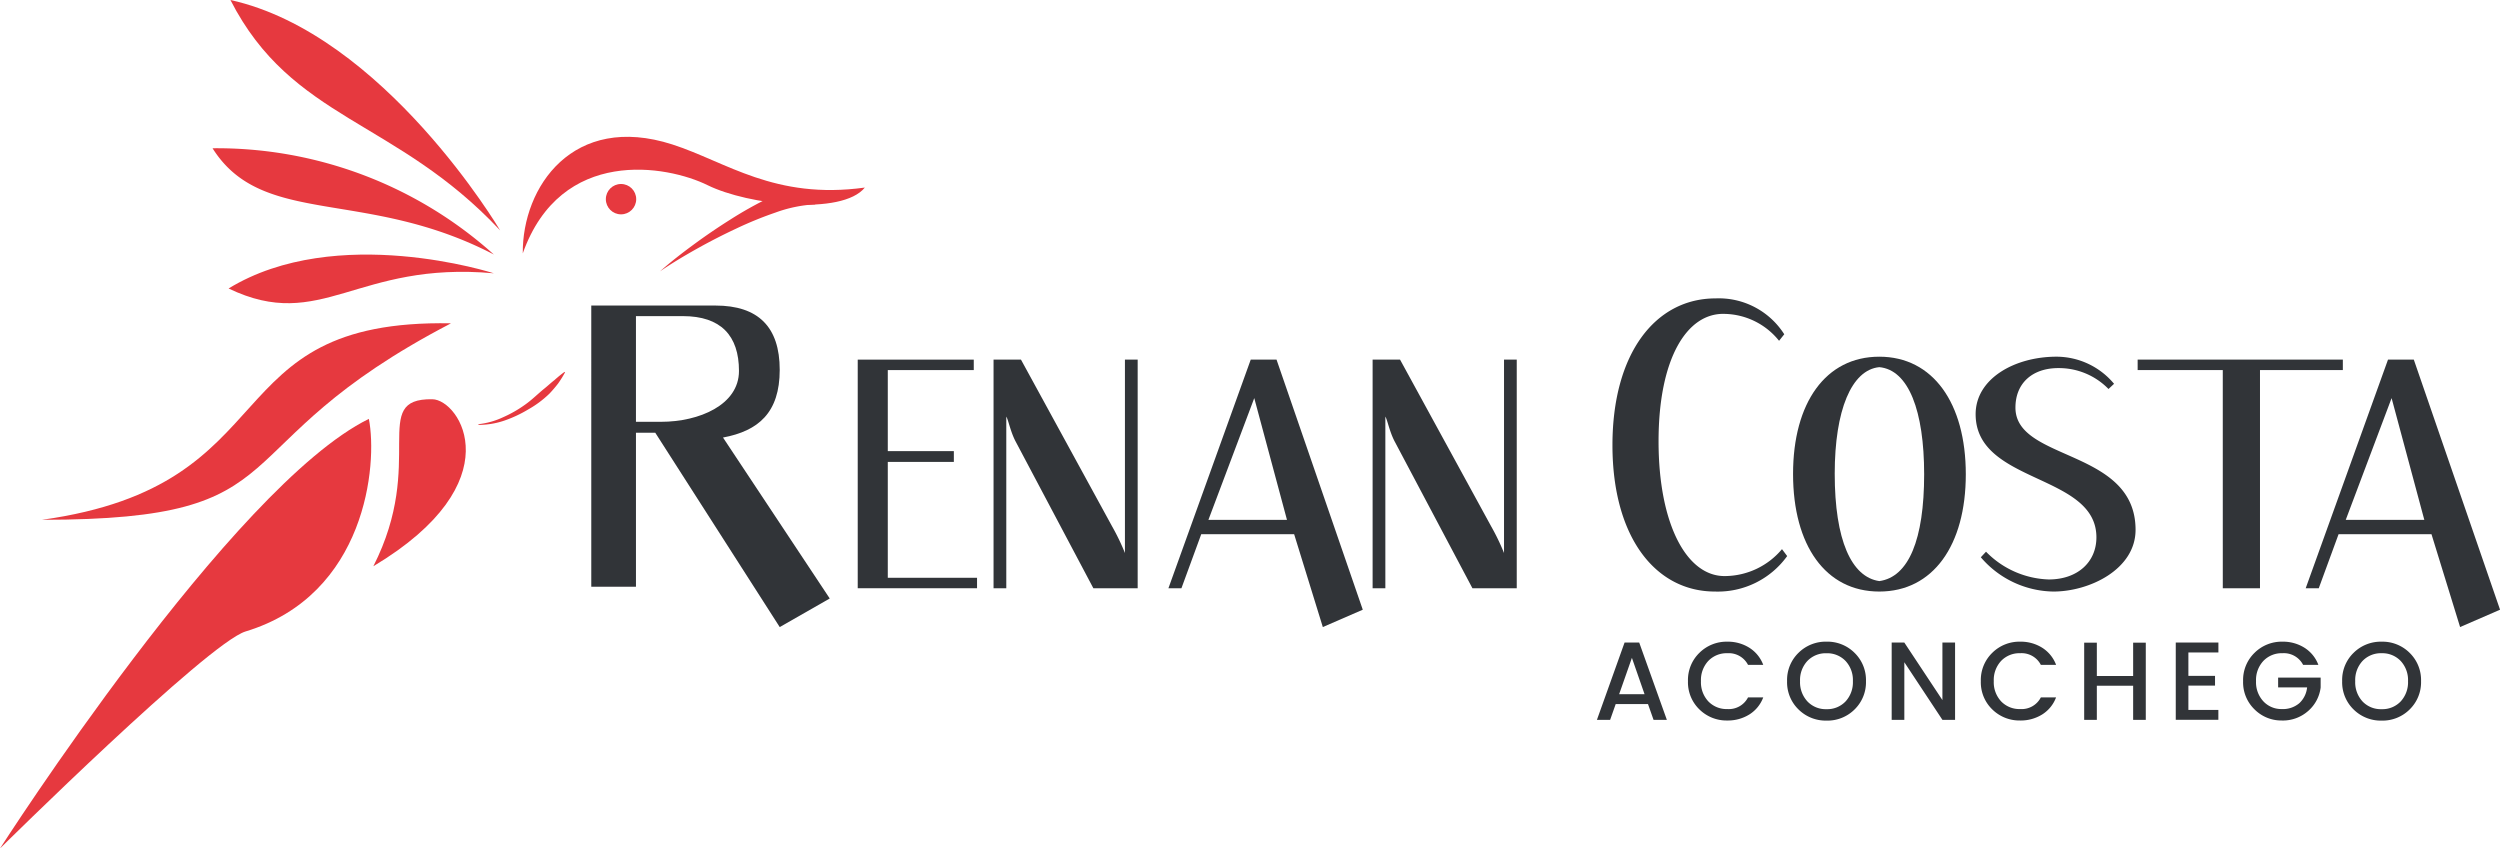 <svg xmlns="http://www.w3.org/2000/svg" viewBox="0 0 240.61 81.661">
    <g transform="translate(-3085.875 -1448.237)">
        <g transform="translate(3142.781 1476.956)">
            <g>
                <path d="M3168.626 1491h11.948q6.189 0 6.189 6.189c0 4.126-2.058 5.879-5.459 6.514l10.273 15.491-4.813 2.751-11.981-18.707h-1.856v14.827h-4.3zm4.3 1.017v10.172h2.416c3.656 0 7.5-1.621 7.5-4.895 0-3.4-1.748-5.277-5.4-5.277z" fill="#313438" transform="translate(-3168.626 -1490.312)"/>
                <path d="M3205.919 1498.57h11.168v1.006h-8.275v7.8h6.358v1.038h-6.358v11.152h8.59v1.006h-11.483z" fill="#313438" transform="translate(-3180.274 -1492.677)"/>
                <path d="M3227.567 1498.57l8.779 16.065a21.263 21.263 0 0 1 1.226 2.546v-18.611h1.226v22.006h-4.263l-7.494-14.146c-.5-.962-.688-2.063-.888-2.374v16.52h-1.226v-22.006z" fill="#313438" transform="translate(-3186.21 -1492.677)"/>
                <path d="M3261.5 1515.37h-8.94l-1.908 5.206h-1.252l7.923-22.006h2.483l8.3 24.069-3.845 1.67zm-8.252-1.375h7.564l-3.15-11.722z" fill="#313438" transform="translate(-3193.853 -1492.677)"/>
                <path d="M3280.621 1498.57l8.779 16.065a21.3 21.3 0 0 1 1.227 2.546v-18.611h1.225v22.006h-4.264l-7.494-14.146c-.5-.962-.688-2.063-.888-2.374v16.52h-1.226v-22.006z" fill="#313438" transform="translate(-3202.78 -1492.677)"/>
                <path d="M3322.435 1516.723a7.215 7.215 0 0 0 5.428-2.59l.5.666a8.22 8.22 0 0 1-6.957 3.414c-5.71 0-9.859-5.219-9.859-14.087s4.153-14.126 9.92-14.126a7.467 7.467 0 0 1 6.615 3.453l-.5.628a6.871 6.871 0 0 0-5.242-2.59c-3.605-.116-6.356 4.257-6.356 12.262 0 8.047 2.751 13.066 6.451 12.97z" fill="#313438" transform="translate(-3213.264 -1490)"/>
                <path d="M3345.124 1520.762c-5.16 0-8.3-4.432-8.3-11.317 0-6.853 3.139-11.286 8.3-11.286s8.326 4.464 8.326 11.318-3.166 11.285-8.326 11.285zm0-1.006c2.824-.389 4.317-3.992 4.317-10.279 0-6.1-1.493-10.052-4.317-10.312-2.677.26-4.29 4.149-4.29 10.249-.001 6.413 1.613 9.953 4.29 10.342z" fill="#313438" transform="translate(-3221.159 -1492.548)"/>
                <path d="M3366.209 1503.063c0 5.187 11.561 3.929 11.561 11.758 0 3.8-4.425 5.941-7.914 5.941a9.347 9.347 0 0 1-6.979-3.3l.5-.535a8.816 8.816 0 0 0 6.036 2.672c2.767 0 4.589-1.666 4.589-4.056 0-6.162-11.624-5.124-11.624-11.852 0-3.427 3.764-5.533 7.789-5.533a7.23 7.23 0 0 1 5.533 2.61l-.534.5a6.668 6.668 0 0 0-4.841-2.012c-2.45.003-4.116 1.418-4.116 3.807z" fill="#313438" transform="translate(-3229.141 -1492.548)"/>
                <path d="M3393.244 1499.576h-8.193v-1.006h19.749v1.006h-7.974v21h-3.58z" fill="#313438" transform="translate(-3236.221 -1492.677)"/>
                <path d="M3420.677 1515.37h-8.94l-1.909 5.206h-1.257l7.922-22.006h2.484l8.3 24.069-3.845 1.67zm-8.252-1.375h7.564l-3.15-11.722z" fill="#313438" transform="translate(-3243.568 -1492.677)"/>
            </g>
        </g>
        <g transform="translate(3085.875 1448.237)">
            <path d="M3144.085 1470.414s-11.175-18.911-25.96-22.177c5.931 11.605 15.903 11.433 25.96 22.177z" fill="#e6393f" transform="translate(-3095.948 -1448.237)"/>
            <path d="M3142.7 1479.216a39.9 39.9 0 0 0-27.077-10.229c4.816 7.65 14.701 3.782 27.077 10.229z" fill="#e6393f" transform="translate(-3095.167 -1454.718)"/>
            <path d="M3143.4 1485.669s-15.129-4.9-25.53 1.461c8.945 4.298 12.297-2.665 25.53-1.461z" fill="#e6393f" transform="translate(-3095.87 -1459.365)"/>
            <path d="M3131.119 1493.483c-23.123-.43-15.3 15.559-39.369 18.911 25.702 0 16.418-6.962 39.369-18.911z" fill="#e6393f" transform="translate(-3087.71 -1462.366)"/>
            <path d="M3121.376 1506.862c.86 4.384-.258 16.934-11.862 20.458-3.631 1.1-23.639 20.888-23.639 20.888s22.35-34.899 35.501-41.346z" fill="#e6393f" transform="translate(-3085.875 -1466.547)"/>
            <path d="M3143.8 1504.112c2.665.038 7.822 7.994-5.673 16.074 5.156-10.143-.427-16.16 5.673-16.074z" fill="#e6393f" transform="translate(-3102.194 -1465.688)"/>
            <circle cx="1.461" cy="1.461" r="1.461" fill="#e6393f" transform="translate(58.309 17.708)"/>
            <path d="M3152.834 1505.319a7.5 7.5 0 0 0 2.364-.664 11.724 11.724 0 0 0 2.125-1.214c.67-.47 1.242-1.055 1.876-1.565.318-.256.615-.539.943-.793a12.424 12.424 0 0 1 .974-.795l.053.043a10.073 10.073 0 0 1-.673 1.082 12.26 12.26 0 0 1-.829.967 9.874 9.874 0 0 1-2.043 1.521 12.121 12.121 0 0 1-2.3 1.075 7.688 7.688 0 0 1-2.489.411z" fill="#e6393f" transform="translate(-3106.788 -1464.494)"/>
            <path d="M3191.964 1472.269c-2.2 2.719-11.242 1.693-15.134-.228s-14.121-3.755-17.789 6.56c-.058-6.39 4.842-13.553 14.39-10.482 5.196 1.672 9.851 5.354 18.533 4.15z" fill="#e6393f" fill-rule="evenodd" transform="translate(-3108.727 -1454.218)"/>
            <path d="M3193.186 1476.214a13.2 13.2 0 0 0-3.815.786 36.408 36.408 0 0 0-3.826 1.564q-1.887.884-3.719 1.908c-1.219.683-2.425 1.4-3.58 2.192 1.05-.932 2.166-1.793 3.3-2.625s2.3-1.626 3.5-2.38a37.558 37.558 0 0 1 3.735-2.091c1.31-.612 2.661-.5 4.262-.724z" fill="#e6393f" transform="translate(-3114.725 -1456.547)"/>
        </g>
        <path d="M5.925-2.334l-.534-1.517H2.282l-.535 1.517H.476l2.66-7.437h1.41l2.66 7.437zM2.613-4.8H5.06L3.842-8.3zm10.418 2.53a3.719 3.719 0 0 1-2.693-1.068 3.627 3.627 0 0 1-1.1-2.719 3.645 3.645 0 0 1 1.1-2.725 3.709 3.709 0 0 1 2.693-1.074 3.875 3.875 0 0 1 2.11.582 3.316 3.316 0 0 1 1.341 1.651h-1.464a2.076 2.076 0 0 0-1.987-1.122 2.432 2.432 0 0 0-1.832.737 2.692 2.692 0 0 0-.711 1.95 2.692 2.692 0 0 0 .711 1.95 2.432 2.432 0 0 0 1.832.737 2.076 2.076 0 0 0 1.987-1.122h1.464a3.288 3.288 0 0 1-1.341 1.645 3.9 3.9 0 0 1-2.11.578zm9.541-1.09A2.423 2.423 0 0 0 24.4-4.1a2.71 2.71 0 0 0 .711-1.955 2.692 2.692 0 0 0-.711-1.95 2.432 2.432 0 0 0-1.832-.737 2.432 2.432 0 0 0-1.832.737 2.692 2.692 0 0 0-.711 1.95A2.71 2.71 0 0 0 20.74-4.1a2.423 2.423 0 0 0 1.832.74zm.005 1.1a3.716 3.716 0 0 1-2.7-1.074 3.645 3.645 0 0 1-1.1-2.725 3.645 3.645 0 0 1 1.1-2.725 3.716 3.716 0 0 1 2.7-1.074 3.7 3.7 0 0 1 2.693 1.076 3.654 3.654 0 0 1 1.1 2.725 3.654 3.654 0 0 1-1.1 2.725 3.7 3.7 0 0 1-2.693 1.073zm11.15-7.511h1.218v7.437h-1.218l-3.665-5.545v5.545h-1.218v-7.437h1.218l3.665 5.535zm7.49 7.5a3.719 3.719 0 0 1-2.693-1.068 3.627 3.627 0 0 1-1.1-2.719 3.645 3.645 0 0 1 1.1-2.725 3.709 3.709 0 0 1 2.693-1.074 3.875 3.875 0 0 1 2.11.582 3.316 3.316 0 0 1 1.341 1.651H43.2a2.076 2.076 0 0 0-1.987-1.122 2.432 2.432 0 0 0-1.832.737 2.692 2.692 0 0 0-.711 1.95 2.692 2.692 0 0 0 .711 1.95 2.432 2.432 0 0 0 1.832.737 2.076 2.076 0 0 0 1.987-1.12h1.464a3.288 3.288 0 0 1-1.341 1.645 3.9 3.9 0 0 1-2.106.577zM52.083-9.76H53.3v7.426h-1.217v-3.28h-3.494v3.28h-1.218V-9.76h1.218v3.205h3.494zm8.206-.011v.951H57.4v2.254h2.564v.94H57.4v2.34h2.885v.951h-4.1v-7.436zm6.1 7.5a3.635 3.635 0 0 1-2.623-1.068 3.627 3.627 0 0 1-1.1-2.719 3.645 3.645 0 0 1 1.1-2.725 3.709 3.709 0 0 1 2.693-1.074 3.875 3.875 0 0 1 2.11.582 3.316 3.316 0 0 1 1.341 1.651h-1.469a2.076 2.076 0 0 0-1.987-1.122 2.432 2.432 0 0 0-1.832.737 2.692 2.692 0 0 0-.711 1.95 2.692 2.692 0 0 0 .711 1.95 2.356 2.356 0 0 0 1.768.737 2.426 2.426 0 0 0 1.683-.561 2.39 2.39 0 0 0 .753-1.523h-2.789V-6.4h4.093v.951a3.567 3.567 0 0 1-1.2 2.26 3.666 3.666 0 0 1-2.545.919zM76-3.36a2.423 2.423 0 0 0 1.828-.74 2.71 2.71 0 0 0 .711-1.955 2.692 2.692 0 0 0-.711-1.95A2.432 2.432 0 0 0 76-8.745a2.432 2.432 0 0 0-1.832.737 2.692 2.692 0 0 0-.711 1.95 2.71 2.71 0 0 0 .706 1.958A2.423 2.423 0 0 0 76-3.36zm0 1.101a3.716 3.716 0 0 1-2.7-1.074 3.645 3.645 0 0 1-1.1-2.725 3.645 3.645 0 0 1 1.1-2.725A3.716 3.716 0 0 1 76-9.856a3.7 3.7 0 0 1 2.693 1.074 3.654 3.654 0 0 1 1.1 2.725 3.654 3.654 0 0 1-1.1 2.725A3.7 3.7 0 0 1 76-2.259z" fill="#313438" transform="translate(3239.094 1519.851)"/>
    </g>
</svg>

